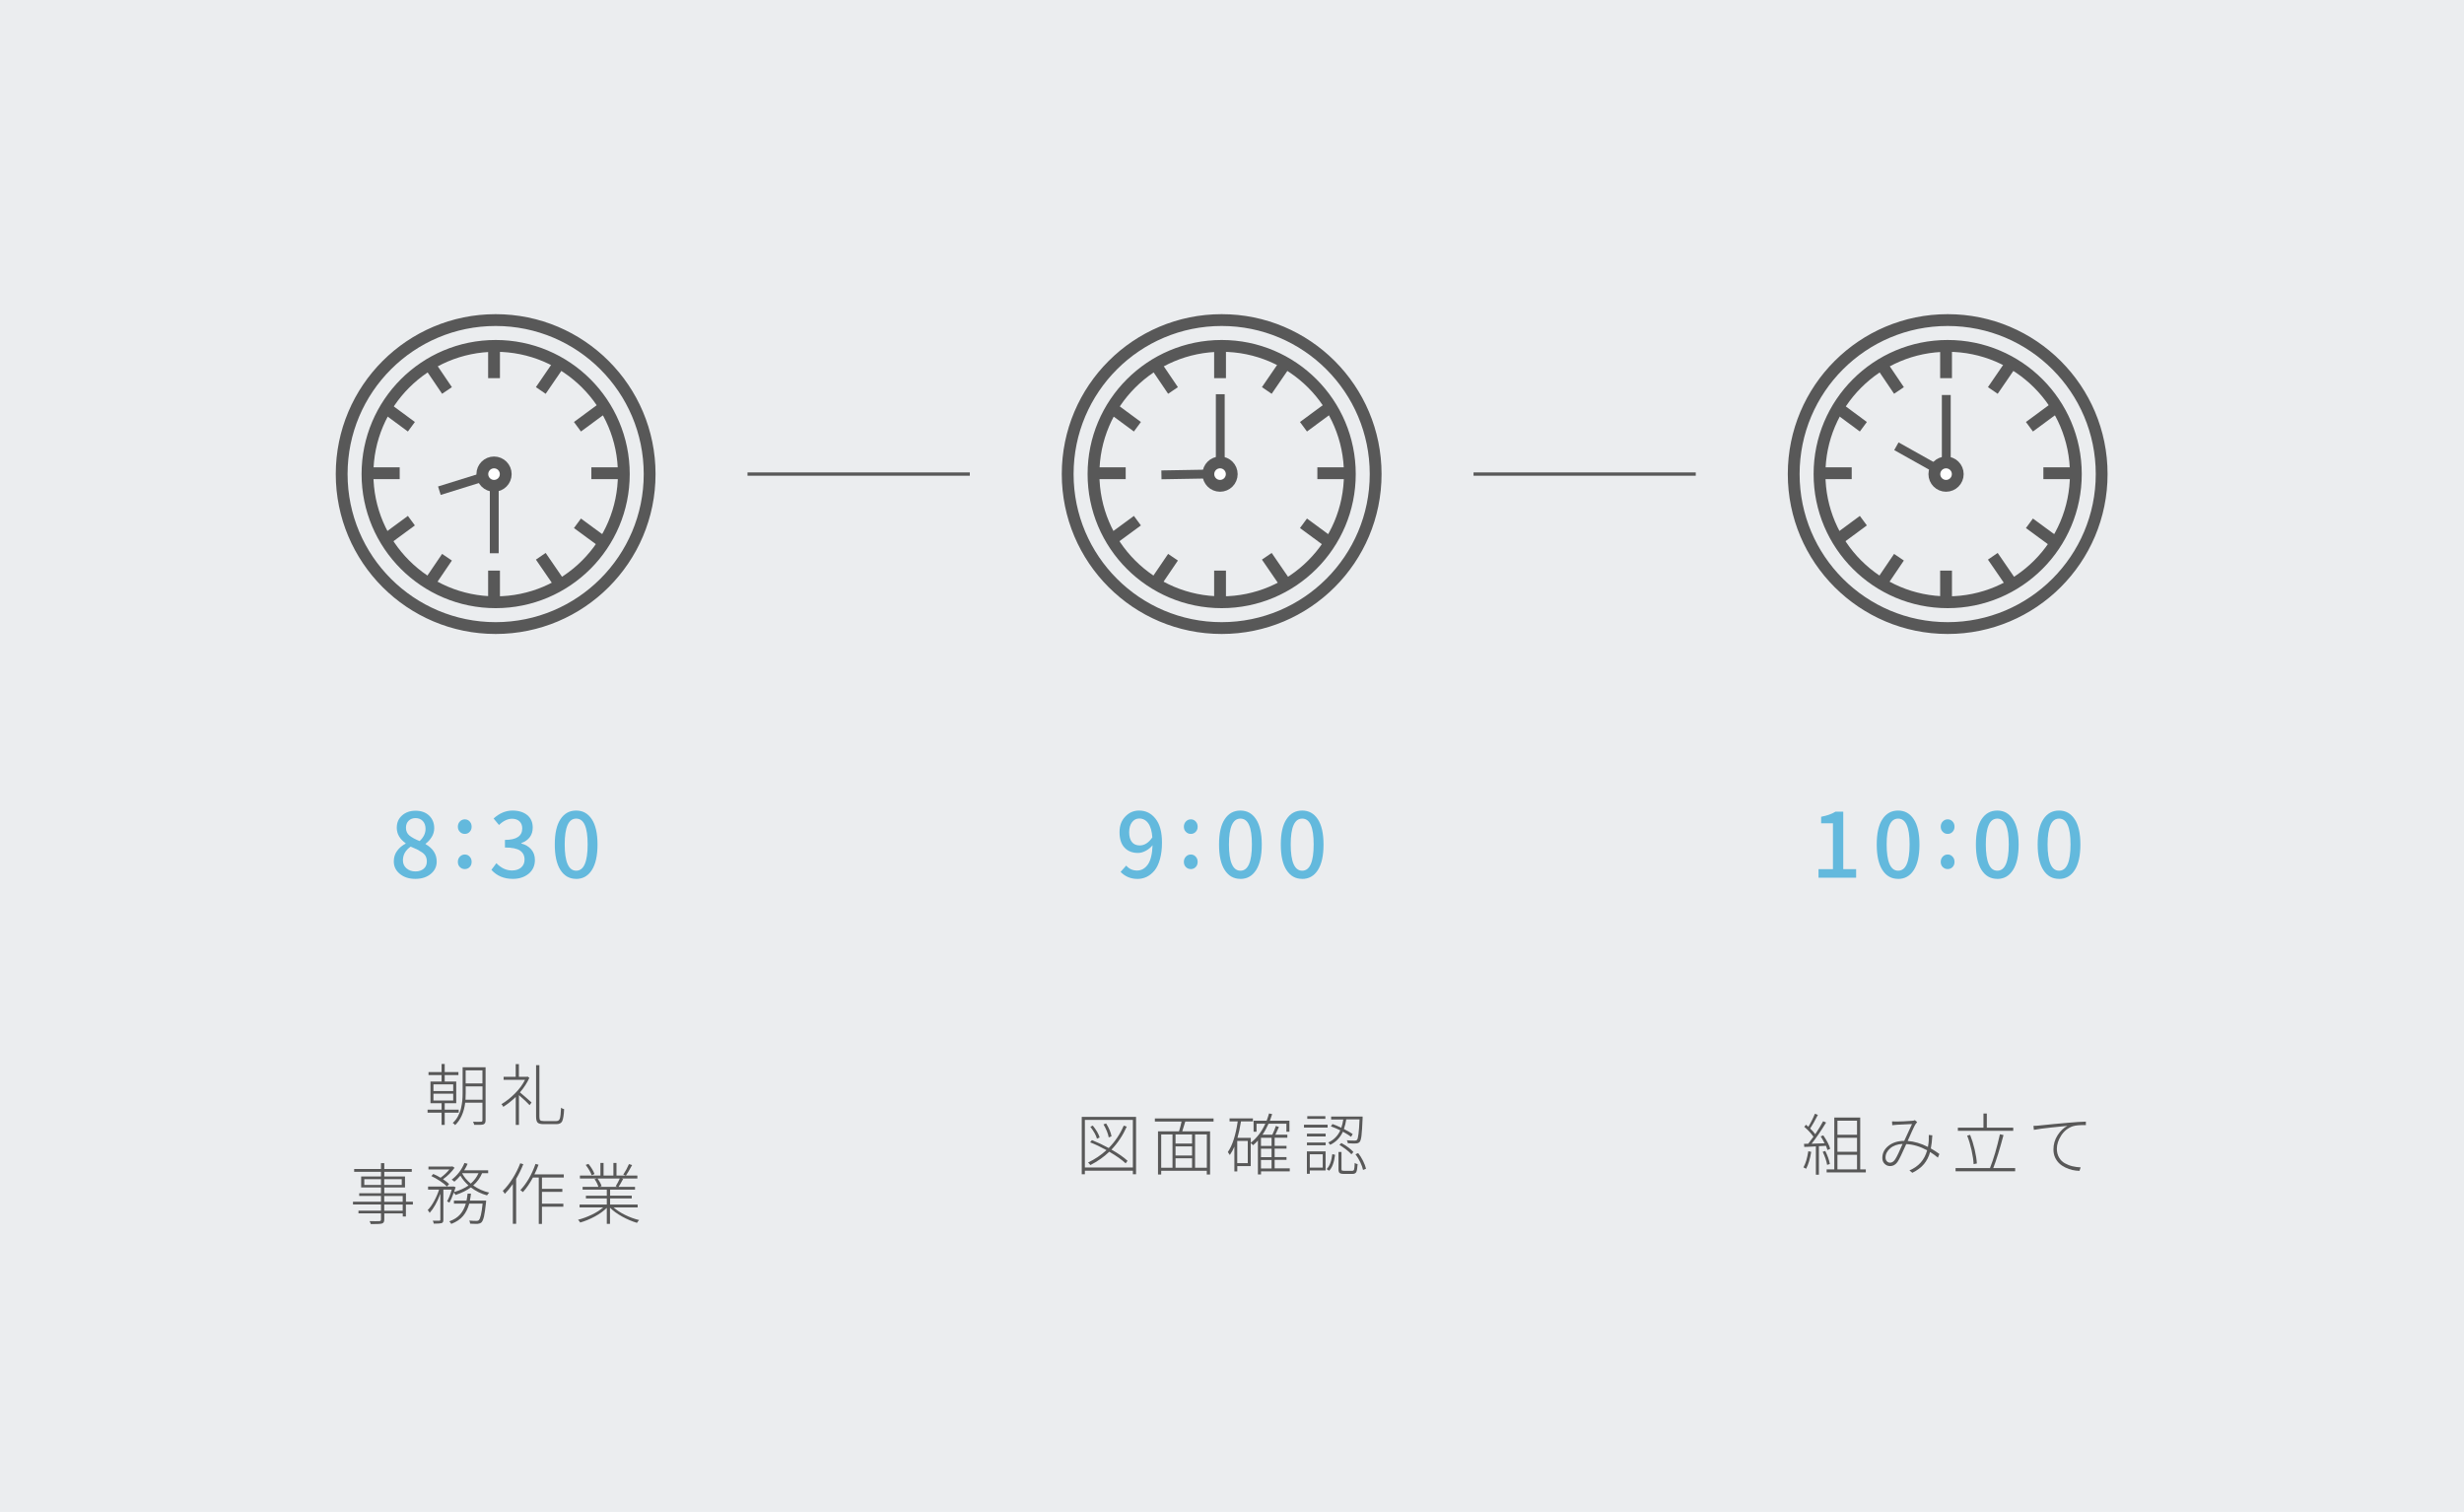 <?xml version="1.0" encoding="UTF-8"?>
<svg id="_レイヤー_2" data-name="レイヤー 2" xmlns="http://www.w3.org/2000/svg" viewBox="0 0 440.05 270">
  <defs>
    <style>
      .cls-1, .cls-2, .cls-3, .cls-4, .cls-5, .cls-6, .cls-7, .cls-8, .cls-9, .cls-10 {
        stroke: #585858;
      }

      .cls-1, .cls-2, .cls-3, .cls-4, .cls-5, .cls-6, .cls-10 {
        fill: none;
        stroke-miterlimit: 10;
      }

      .cls-1, .cls-8 {
        stroke-width: 2.11px;
      }

      .cls-2, .cls-9 {
        stroke-width: 2.11px;
      }

      .cls-3, .cls-7 {
        stroke-width: 2.11px;
      }

      .cls-11 {
        fill: #63b9dd;
      }

      .cls-11, .cls-12, .cls-13 {
        stroke-width: 0px;
      }

      .cls-4 {
        stroke-width: 1.58px;
      }

      .cls-5 {
        stroke-width: 1.58px;
      }

      .cls-6 {
        stroke-width: 1.58px;
      }

      .cls-7, .cls-8, .cls-9 {
        fill: #fff;
        stroke-linecap: round;
        stroke-linejoin: round;
      }

      .cls-12 {
        fill: #585858;
      }

      .cls-10 {
        stroke-width: .59px;
      }

      .cls-13 {
        fill: #ebedef;
      }
    </style>
  </defs>
  <g id="_内容" data-name="内容">
    <g>
      <rect class="cls-13" width="440.05" height="270"/>
      <g>
        <line class="cls-10" x1="133.5" y1="84.66" x2="173.2" y2="84.66"/>
        <line class="cls-10" x1="263.16" y1="84.66" x2="302.85" y2="84.66"/>
        <g>
          <g>
            <path class="cls-12" d="M322.94,205.58l.53.12c-.21,1.27-.52,2.28-.91,3.02-.16-.1-.32-.18-.48-.25.38-.66.67-1.62.87-2.89ZM326.11,204.62l-1.27.07v5.09h-.54v-5.06c-.18,0-.42.02-.71.04s-.55.03-.77.04-.41.02-.59.02l-.05-.55.75-.02c.17-.2.48-.62.94-1.25-.41-.59-.96-1.19-1.65-1.78l.32-.36c.09.07.22.19.41.36.41-.65.81-1.43,1.18-2.33l.53.21c-.57,1.11-1.03,1.92-1.38,2.43.41.4.72.74.91,1.02.62-.94,1.09-1.71,1.41-2.32l.53.23c-.97,1.59-1.84,2.85-2.6,3.79.16,0,.52-.02,1.05-.04s.96-.03,1.28-.04c-.26-.51-.49-.92-.7-1.23l.46-.19c.64.92,1.05,1.72,1.24,2.4l-.48.23c-.05-.18-.14-.43-.27-.74ZM326.8,207.87l-.49.15c-.12-.7-.38-1.48-.79-2.33l.46-.15c.43.87.7,1.64.82,2.33ZM332.22,208.83h1v.54h-7v-.54h1.37v-9.26h4.63v9.26ZM331.65,200.13h-3.5v2.52h3.5v-2.52ZM331.65,205.69v-2.51h-3.5v2.51h3.5ZM328.15,206.23v2.6h3.5v-2.6h-3.5Z"/>
            <path class="cls-12" d="M346.36,206.07l-.27.66c-.41-.34-.87-.68-1.39-1.01-.23.85-.6,1.57-1.1,2.17s-1.19,1.11-2.07,1.55l-.52-.43c1.65-.69,2.7-1.88,3.16-3.59-1.25-.68-2.49-1.05-3.73-1.11-.77,1.74-1.29,2.82-1.58,3.22-.35.48-.78.71-1.29.71-.4,0-.73-.14-1-.41s-.4-.62-.4-1.05c0-.86.37-1.58,1.1-2.16s1.67-.88,2.81-.88c.87-1.89,1.33-2.89,1.39-3.01-1.47.07-2.37.11-2.71.13-.35.03-.62.06-.82.08l-.04-.68c.2.02.47.02.82.02.7,0,1.64-.04,2.81-.13.15,0,.3-.04.45-.11l.41.34c-.17.23-.26.34-.27.35-.09.12-.19.31-.31.56s-.23.48-.33.7-.24.52-.4.9-.3.67-.39.86c1.17.09,2.38.44,3.62,1.07.09-.47.14-.86.15-1.17.02-.34.02-.67.01-.97l.63.07c-.05.92-.14,1.7-.27,2.34.56.32,1.07.65,1.52.98ZM338.34,207.2c.11-.14.23-.34.37-.59s.25-.48.35-.7.22-.5.38-.85.27-.61.35-.78c-.93.05-1.67.31-2.22.79s-.83,1.02-.83,1.64c0,.28.08.5.24.67s.35.25.58.25c.28,0,.54-.14.77-.42Z"/>
            <path class="cls-12" d="M355.99,208.6h3.9v.57h-10.64v-.57h6.14c.65-1.62,1.24-3.64,1.78-6.04l.64.14c-.67,2.52-1.28,4.49-1.83,5.89ZM359.55,201.38v.56h-9.89v-.56h4.57v-2.52h.6v2.52h4.72ZM353.06,207.77l-.59.12c-.03-.69-.15-1.51-.36-2.46s-.47-1.83-.79-2.63l.53-.13c.32.8.59,1.67.81,2.61s.35,1.77.39,2.48Z"/>
            <path class="cls-12" d="M363.23,201.77l-.07-.71c.37,0,.7-.03,1-.06,1.89-.2,3.64-.37,5.25-.5,1.23-.11,2.27-.18,3.11-.2v.62c-1.07-.02-1.85.05-2.34.21-.87.3-1.56.86-2.07,1.65s-.77,1.58-.77,2.36c0,.6.13,1.12.39,1.57s.6.79,1.04,1.03.88.42,1.35.53.96.18,1.47.2l-.21.62c-.42,0-.84-.06-1.26-.15s-.83-.24-1.25-.44-.78-.44-1.09-.73-.56-.64-.76-1.07-.29-.91-.29-1.43c0-.91.24-1.75.73-2.52s1.07-1.33,1.75-1.69c-.14.02-.53.06-1.18.12s-1.23.13-1.76.18-1.1.12-1.7.2-1.04.15-1.32.21Z"/>
          </g>
          <g>
            <circle class="cls-2" cx="347.84" cy="84.66" r="27.5"/>
            <g>
              <circle class="cls-2" cx="347.84" cy="84.66" r="22.89"/>
              <line class="cls-6" x1="338.68" y1="79.69" x2="347.47" y2="84.62"/>
              <line class="cls-6" x1="347.59" y1="84.53" x2="347.59" y2="70.54"/>
              <circle class="cls-9" cx="347.55" cy="84.67" r="2.09"/>
              <line class="cls-2" x1="347.55" y1="62.06" x2="347.55" y2="67.53"/>
              <line class="cls-2" x1="364.93" y1="84.51" x2="370.4" y2="84.51"/>
              <line class="cls-2" x1="362.44" y1="76.21" x2="367.17" y2="72.72"/>
              <line class="cls-2" x1="367.17" y1="96.93" x2="362.44" y2="93.45"/>
              <line class="cls-2" x1="332.78" y1="76.21" x2="328.06" y2="72.72"/>
              <line class="cls-2" x1="328.06" y1="96.46" x2="332.78" y2="92.98"/>
              <line class="cls-2" x1="325.22" y1="84.51" x2="330.7" y2="84.51"/>
              <line class="cls-2" x1="347.55" y1="101.9" x2="347.55" y2="107.37"/>
              <line class="cls-2" x1="355.9" y1="69.73" x2="359.27" y2="64.81"/>
              <line class="cls-2" x1="359.27" y1="104.25" x2="355.9" y2="99.34"/>
              <line class="cls-2" x1="339.14" y1="69.73" x2="335.98" y2="65.05"/>
              <line class="cls-2" x1="335.98" y1="104.18" x2="339.14" y2="99.51"/>
            </g>
          </g>
          <g>
            <path class="cls-11" d="M324.77,156.74v-1.52h2.58v-8.2h-2.11v-1.16c1.05-.2,1.91-.5,2.56-.91h1.39v10.27h2.3v1.52h-6.72Z"/>
            <path class="cls-11" d="M338.99,156.95c-1.19,0-2.12-.52-2.8-1.57-.68-1.05-1.02-2.57-1.02-4.57s.34-3.5,1.02-4.52c.68-1.03,1.61-1.54,2.8-1.54s2.11.52,2.79,1.55c.68,1.03,1.02,2.54,1.02,4.52s-.34,3.52-1.02,4.57c-.68,1.05-1.61,1.57-2.79,1.57ZM338.99,155.49c1.37,0,2.05-1.56,2.05-4.69s-.68-4.61-2.05-4.61-2.05,1.54-2.05,4.61.68,4.69,2.05,4.69Z"/>
            <path class="cls-11" d="M348.71,148.55c-.23.25-.52.37-.87.37s-.63-.12-.88-.37c-.24-.24-.36-.55-.36-.91s.12-.69.36-.94c.24-.25.53-.38.88-.38s.63.12.87.38.35.56.35.94-.12.67-.35.91ZM348.71,154.84c-.23.24-.52.36-.87.36s-.63-.12-.88-.36c-.24-.24-.36-.55-.36-.92s.12-.69.36-.94c.24-.25.53-.38.88-.38s.63.12.87.38.35.56.35.94-.12.68-.35.92Z"/>
            <path class="cls-11" d="M356.7,156.95c-1.19,0-2.12-.52-2.8-1.57-.68-1.05-1.02-2.57-1.02-4.57s.34-3.5,1.02-4.52c.68-1.03,1.61-1.54,2.8-1.54s2.11.52,2.79,1.55c.68,1.03,1.02,2.54,1.02,4.52s-.34,3.52-1.02,4.57c-.68,1.05-1.61,1.57-2.79,1.57ZM356.7,155.49c1.37,0,2.05-1.56,2.05-4.69s-.68-4.61-2.05-4.61-2.05,1.54-2.05,4.61.68,4.69,2.05,4.69Z"/>
            <path class="cls-11" d="M367.73,156.95c-1.19,0-2.12-.52-2.8-1.57-.68-1.05-1.02-2.57-1.02-4.57s.34-3.5,1.02-4.52c.68-1.03,1.61-1.54,2.8-1.54s2.11.52,2.79,1.55c.68,1.03,1.02,2.54,1.02,4.52s-.34,3.52-1.02,4.57c-.68,1.05-1.61,1.57-2.79,1.57ZM367.73,155.49c1.37,0,2.05-1.56,2.05-4.69s-.68-4.61-2.05-4.61-2.05,1.54-2.05,4.61.68,4.69,2.05,4.69Z"/>
          </g>
        </g>
        <g>
          <g>
            <path class="cls-12" d="M81.92,198.7h-2.5v2.18h-.56v-2.18h-2.5v-.54h2.5v-1.15h-1.98v-3.87h1.98v-1.15h-2.33v-.54h2.33v-1.44h.56v1.44h2.45v.54h-2.45v1.15h2.06v3.87h-2.06v1.15h2.5v.54ZM77.41,193.64v1.2h3.53v-1.2h-3.53ZM77.41,195.31v1.22h3.53v-1.22h-3.53ZM86.72,190.61v9.48c0,.38-.13.61-.4.71-.2.07-.74.1-1.62.08-.05-.17-.12-.36-.22-.56.76.02,1.23.02,1.42,0,.17,0,.26-.09.26-.25v-3.15h-3.08c-.22,1.73-.82,3.07-1.8,4-.08-.12-.22-.25-.42-.38.38-.35.69-.75.93-1.2s.43-.91.54-1.41.19-.94.23-1.35.06-.87.06-1.38v-4.61h4.11ZM83.13,196.39h3.04v-2.38h-3v1.21c0,.38-.01.77-.04,1.17ZM86.16,191.15h-3v2.33h3v-2.33Z"/>
            <path class="cls-12" d="M94.21,192.25l.33.23c-.38.85-.93,1.72-1.68,2.6.5.41,1.19,1.02,2.07,1.8l-.35.48c-.38-.43-1.02-1.03-1.9-1.79v5.32h-.57v-5c-.7.68-1.44,1.27-2.23,1.77-.1-.21-.21-.37-.33-.48.84-.49,1.64-1.13,2.41-1.9s1.38-1.59,1.8-2.44h-3.82v-.54h2.16v-2.27h.57v2.27h1.41l.12-.05ZM97.1,200.2h2.27c.31,0,.52-.15.62-.46s.17-.95.21-1.92c.16.12.34.2.55.26-.05,1.05-.17,1.76-.34,2.13s-.52.54-1.03.54h-2.31c-.52,0-.87-.09-1.05-.27s-.28-.54-.28-1.07v-9.19h.59v9.21c0,.31.05.52.15.62s.31.15.62.15Z"/>
            <path class="cls-12" d="M73.74,214.61v.5h-1.25v2.13h-.56v-.55h-3.3v1.07c0,.23-.04.41-.11.52s-.19.19-.35.23c-.23.06-.88.09-1.95.09-.04-.14-.11-.32-.22-.53.8.02,1.38.02,1.75,0,.11,0,.19-.03.23-.08s.06-.12.06-.23v-1.08h-4.02v-.48h4.02v-1.1h-5v-.5h5v-1.03h-3.89v-.48h3.89v-1.03h-3.54v-1.96h3.54v-.84h-4.79v-.5h4.79v-1.05h.59v1.05h4.91v.5h-4.91v.84h3.7v1.96h-3.7v1.03h3.87v1.51h1.25ZM65.06,211.61h2.98v-1.03h-2.98v1.03ZM71.75,210.58h-3.13v1.03h3.13v-1.03ZM68.62,213.58v1.03h3.3v-1.03h-3.3ZM71.92,216.21v-1.1h-3.3v1.1h3.3Z"/>
            <path class="cls-12" d="M87.15,209.51h-1.05c-.34.82-.87,1.55-1.59,2.19.89.62,1.84,1.05,2.86,1.28-.17.17-.3.34-.39.49-1.04-.28-2-.75-2.89-1.42-.72.53-1.63.98-2.73,1.35-.04-.09-.14-.23-.32-.42-.29.81-.55,1.41-.77,1.78l-.43-.22c.31-.54.59-1.23.83-2.09h-1.49v5.37c0,.18-.02.31-.06.4s-.13.16-.26.21c-.2.06-.66.09-1.39.09-.03-.18-.09-.36-.19-.53.38,0,.77.01,1.17.01.12,0,.19-.07.19-.18v-4.64c-.55,1.48-1.19,2.62-1.91,3.42-.09-.19-.2-.36-.35-.5.39-.39.77-.92,1.14-1.59s.67-1.36.9-2.07h-1.97v-.55h4.45l.08-.02.39.14c-.03.11-.08.26-.15.46s-.11.33-.13.41c1.02-.3,1.88-.69,2.58-1.18-.59-.52-1.08-1.11-1.45-1.75-.38.45-.74.8-1.08,1.08-.12-.13-.28-.25-.48-.36,1.02-.77,1.78-1.76,2.29-2.99l.56.15c-.15.36-.35.75-.61,1.16h4.28v.52ZM77.03,210.03l.35-.38c.44.18.87.4,1.3.67.59-.42,1.12-.91,1.58-1.48h-3.74v-.52h4.17l.09-.04.4.26c-.54.77-1.23,1.45-2.06,2.05.45.3.82.58,1.09.86l-.39.43c-.29-.3-.7-.62-1.23-.97s-1.05-.65-1.57-.89ZM83.91,214.4h2.91c-.02.14-.02.25-.02.32-.12,1.14-.24,1.98-.36,2.51s-.28.89-.46,1.07c-.17.15-.4.23-.68.26-.62,0-1.07-.01-1.34-.04-.02-.21-.07-.39-.15-.55.47.04.9.06,1.29.06.19,0,.32-.04.41-.12.28-.28.51-1.27.68-2.96h-2.39c-.23.86-.59,1.59-1.09,2.19s-1.21,1.08-2.12,1.43c-.06-.13-.18-.29-.35-.46.84-.3,1.48-.71,1.94-1.24s.79-1.17,1.01-1.92h-2.12v-.55h2.25c.08-.38.14-.8.19-1.24h.6c-.03.31-.09.73-.19,1.24ZM82.52,209.51h0c.35.68.87,1.29,1.55,1.86.61-.53,1.07-1.15,1.39-1.86h-2.94Z"/>
            <path class="cls-12" d="M92.91,207.74l.55.16c-.39.97-.82,1.84-1.28,2.62v8.03h-.59v-7.1c-.49.7-.97,1.28-1.44,1.75-.11-.22-.23-.39-.36-.53.62-.59,1.2-1.33,1.75-2.2s1.01-1.79,1.37-2.73ZM100.68,210.28h-3.89v2.02h3.64v.54h-3.64v2.11h3.82v.55h-3.82v3.07h-.57v-8.29h-1.04c-.55,1.02-1.14,1.89-1.79,2.61-.16-.15-.32-.27-.46-.36,1.12-1.18,2.03-2.74,2.71-4.68l.54.15c-.23.62-.47,1.2-.74,1.72h5.25v.55Z"/>
            <path class="cls-12" d="M113.87,215.63h-4.28c.54.48,1.23.93,2.06,1.34s1.67.71,2.5.91c-.15.14-.28.31-.39.5-.87-.26-1.75-.63-2.64-1.12s-1.62-1.02-2.18-1.59v2.89h-.57v-2.86c-.55.55-1.26,1.07-2.13,1.54s-1.75.83-2.62,1.08c-.08-.16-.21-.32-.39-.49.81-.21,1.63-.51,2.46-.91s1.5-.83,2.03-1.29h-4.21v-.52h4.86v-1.09h-3.73v-.49h3.73v-1.08h-4.32v-.5h2.82c-.14-.47-.37-.93-.69-1.37l.47-.12h-3.08v-.53h3.66v-2.25h.56v2.25h1.76v-2.25h.55v2.25h3.73v.53h-2.81l.27.08c-.4.73-.67,1.2-.82,1.41h2.94v.5h-4.45v1.08h3.87v.49h-3.87v1.09h4.92v.52ZM106.17,209.67l-.5.2c-.2-.54-.55-1.15-1.07-1.84l.49-.18c.54.66.9,1.27,1.08,1.82ZM110.68,210.46h-3.97c.37.51.61.96.74,1.37l-.39.12h3.18l-.28-.11c.3-.49.54-.95.73-1.38ZM112.33,207.88l.56.18c-.48.89-.86,1.52-1.11,1.88l-.47-.18c.39-.58.73-1.2,1.02-1.88Z"/>
          </g>
          <g>
            <circle class="cls-1" cx="88.52" cy="84.66" r="27.5"/>
            <g>
              <circle class="cls-1" cx="88.52" cy="84.66" r="22.89"/>
              <line class="cls-5" x1="78.47" y1="87.63" x2="88.15" y2="84.62"/>
              <line class="cls-5" x1="88.27" y1="98.8" x2="88.27" y2="84.8"/>
              <circle class="cls-8" cx="88.23" cy="84.67" r="2.09"/>
              <line class="cls-1" x1="88.23" y1="62.06" x2="88.23" y2="67.53"/>
              <line class="cls-1" x1="105.61" y1="84.51" x2="111.09" y2="84.51"/>
              <line class="cls-1" x1="103.13" y1="76.21" x2="107.86" y2="72.72"/>
              <line class="cls-1" x1="107.86" y1="96.93" x2="103.13" y2="93.45"/>
              <line class="cls-1" x1="73.47" y1="76.21" x2="68.74" y2="72.72"/>
              <line class="cls-1" x1="68.74" y1="96.46" x2="73.47" y2="92.98"/>
              <line class="cls-1" x1="65.91" y1="84.51" x2="71.38" y2="84.51"/>
              <line class="cls-1" x1="88.23" y1="101.9" x2="88.23" y2="107.37"/>
              <line class="cls-1" x1="96.58" y1="69.73" x2="99.95" y2="64.81"/>
              <line class="cls-1" x1="99.95" y1="104.25" x2="96.58" y2="99.34"/>
              <line class="cls-1" x1="79.83" y1="69.73" x2="76.66" y2="65.05"/>
              <line class="cls-1" x1="76.66" y1="104.18" x2="79.83" y2="99.51"/>
            </g>
          </g>
          <g>
            <path class="cls-11" d="M74.17,156.95c-1.11,0-2.02-.29-2.75-.88-.73-.59-1.09-1.34-1.09-2.24,0-.72.2-1.35.59-1.88.39-.54.9-.97,1.52-1.29v-.08c-1.05-.75-1.58-1.67-1.58-2.75,0-.92.31-1.65.95-2.21.63-.56,1.43-.84,2.41-.84s1.82.29,2.42.87c.6.58.91,1.33.91,2.26,0,.55-.15,1.07-.45,1.56-.3.49-.67.89-1.09,1.2v.08c1.32.76,1.98,1.8,1.98,3.12,0,.89-.36,1.62-1.06,2.2-.71.58-1.62.88-2.75.88ZM74.2,155.62c.6,0,1.09-.16,1.47-.48.38-.32.56-.76.56-1.31,0-.34-.07-.65-.2-.91-.14-.27-.36-.5-.68-.72-.32-.21-.61-.38-.86-.51-.26-.12-.64-.29-1.15-.5-.92.64-1.38,1.45-1.38,2.45,0,.58.21,1.06.64,1.43.43.37.96.55,1.59.55ZM74.94,150.2c.71-.66,1.06-1.38,1.06-2.19,0-.56-.16-1.02-.48-1.38-.32-.35-.77-.53-1.33-.53-.49,0-.89.16-1.21.47-.32.31-.48.73-.48,1.25,0,.58.21,1.05.62,1.39.42.34,1.02.67,1.81.98Z"/>
            <path class="cls-11" d="M83.88,148.55c-.23.25-.52.37-.87.37s-.64-.12-.88-.37c-.24-.24-.36-.55-.36-.91s.12-.69.36-.94c.24-.25.53-.38.88-.38s.63.12.87.38.35.56.35.94-.12.67-.35.91ZM83.88,154.84c-.23.24-.52.36-.87.36s-.64-.12-.88-.36c-.24-.24-.36-.55-.36-.92s.12-.69.36-.94c.24-.25.53-.38.88-.38s.63.12.87.38.35.56.35.94-.12.68-.35.92Z"/>
            <path class="cls-11" d="M91.59,156.95c-1.59,0-2.87-.54-3.83-1.61l.89-1.19c.84.87,1.77,1.3,2.78,1.3.68,0,1.22-.17,1.63-.52.41-.35.62-.83.62-1.43,0-.7-.27-1.23-.8-1.6-.54-.37-1.44-.55-2.7-.55v-1.36c2.06,0,3.09-.69,3.09-2.06,0-.52-.16-.93-.48-1.24-.32-.31-.77-.47-1.33-.48-.81.01-1.59.39-2.34,1.12l-.97-1.16c1.05-.95,2.18-1.42,3.38-1.42,1.08,0,1.96.27,2.62.8.66.54.99,1.28.99,2.24,0,1.33-.68,2.26-2.03,2.77v.08c.72.18,1.3.52,1.75,1.03.45.51.67,1.15.67,1.91,0,1.03-.38,1.85-1.13,2.46-.76.61-1.69.91-2.8.91Z"/>
            <path class="cls-11" d="M102.9,156.95c-1.19,0-2.12-.52-2.8-1.57-.68-1.05-1.02-2.57-1.02-4.57s.34-3.5,1.02-4.52c.68-1.03,1.61-1.54,2.8-1.54s2.11.52,2.79,1.55c.68,1.03,1.02,2.54,1.02,4.52s-.34,3.52-1.02,4.57c-.68,1.05-1.61,1.57-2.79,1.57ZM102.9,155.49c1.36,0,2.05-1.56,2.05-4.69s-.68-4.61-2.05-4.61-2.05,1.54-2.05,4.61.68,4.69,2.05,4.69Z"/>
          </g>
        </g>
        <g>
          <g>
            <path class="cls-12" d="M193.19,199.45h9.7v10.25h-.57v-.64h-8.57v.64h-.56v-10.25ZM193.75,208.49h8.57v-8.5h-8.57v8.5ZM201.38,207.29l-.35.46c-.68-.64-1.65-1.33-2.92-2.07-.97.93-2.09,1.72-3.38,2.38-.15-.2-.29-.35-.41-.46,1.23-.58,2.32-1.32,3.29-2.21-1.05-.58-2.02-1.04-2.92-1.39l.32-.4c1,.4,2,.87,3,1.42,1.13-1.15,2.03-2.48,2.68-4l.54.18c-.7,1.56-1.61,2.93-2.73,4.1,1.22.69,2.18,1.36,2.87,2ZM196.39,203.13l-.48.22c-.17-.62-.57-1.33-1.18-2.13l.43-.21c.62.77,1.04,1.47,1.23,2.12ZM198.51,202.92l-.5.2c-.05-.31-.16-.69-.34-1.13s-.38-.84-.6-1.2l.48-.16c.52.84.84,1.61.96,2.3Z"/>
            <path class="cls-12" d="M216.72,200.29h-5.04c-.33,1.08-.51,1.66-.54,1.75h4.97v7.71h-.59v-.67h-8.14v.67h-.57v-7.71h3.75c.18-.56.33-1.14.46-1.75h-4.77v-.56h10.48v.56ZM207.38,202.59v5.95h2.02v-5.95h-2.02ZM212.89,204.22v-1.63h-2.95v1.63h2.95ZM212.89,206.35v-1.63h-2.95v1.63h2.95ZM209.94,206.85v1.69h2.95v-1.69h-2.95ZM215.53,208.54v-5.95h-2.1v5.95h2.1Z"/>
            <path class="cls-12" d="M230.34,208.66v.52h-5.13v.55h-.56v-6.05c-.26.29-.54.57-.86.83-.07-.09-.21-.21-.42-.38v4.11h-2.4v.95h-.52v-4.43c-.21.52-.48,1.02-.81,1.5-.11-.18-.23-.35-.36-.52.82-1.19,1.41-3.02,1.77-5.48h-1.46v-.54h4.17v.54h-2.13c-.18,1.15-.39,2.13-.63,2.94h2.38v.87c1.08-.84,1.95-1.98,2.6-3.4h-1.57v1.44h-.53v-1.97h2.33c.15-.38.29-.82.43-1.3l.56.12c-.05.17-.18.57-.41,1.18h3.49v1.97h-.54v-1.44h-3.19c-.35.78-.71,1.43-1.08,1.96h1.76c.28-.59.49-1.11.63-1.56l.55.19c-.23.52-.45.97-.64,1.37h2.14v.54h-2.27v1.46h2.12v.49h-2.12v1.52h2.12v.49h-2.12v1.51h2.7ZM222.84,207.72v-3.97h-1.88v3.97h1.88ZM227.09,204.64v-1.46h-1.89v1.46h1.89ZM227.09,206.65v-1.52h-1.89v1.52h1.89ZM225.2,207.15v1.51h1.89v-1.51h-1.89Z"/>
            <path class="cls-12" d="M237.1,200.85v.52h-4.22v-.52h4.22ZM233.41,202.95v-.5h3.34v.5h-3.34ZM233.41,204.52v-.49h3.34v.49h-3.34ZM236.74,205.62v3.4h-2.82v.6h-.52v-4h3.34ZM236.7,199.32v.49h-3.23v-.49h3.23ZM236.23,206.13h-2.31v2.38h2.31v-2.38ZM237.37,209.07l-.45-.29c.53-.51.87-1.4,1.02-2.68l.49.13c-.17,1.38-.53,2.33-1.07,2.85ZM241.57,202.54l-.28.47c-.36-.27-.85-.57-1.46-.91-.5,1.08-1.26,1.86-2.27,2.34-.12-.19-.24-.32-.35-.41.98-.45,1.7-1.17,2.16-2.17-.56-.28-1.12-.52-1.69-.71l.29-.42c.48.16,1,.39,1.57.67.16-.45.28-.94.36-1.48h-2.17v-.52h5.62v.29c-.06,1.48-.13,2.51-.2,3.1s-.18.97-.32,1.13c-.16.18-.38.27-.67.28-.36.02-.85,0-1.46-.04-.02-.21-.07-.39-.18-.53.42.04.9.06,1.43.06.18,0,.31-.04.4-.13.21-.24.36-1.46.45-3.66h-2.37c-.09.61-.23,1.18-.42,1.72.71.36,1.23.66,1.56.9ZM240.05,209.09h1.43c.18,0,.3-.08.35-.24s.09-.55.11-1.18c.12.1.29.18.52.22-.04.7-.12,1.17-.23,1.4s-.34.35-.68.35h-1.54c-.39,0-.65-.06-.78-.18s-.19-.35-.19-.69v-3.05h.54v3.05c0,.14.03.23.08.26s.19.05.4.05ZM239.21,204.46l.34-.34c.97.53,1.69,1.07,2.16,1.61l-.36.4c-.22-.25-.53-.53-.93-.84s-.8-.58-1.2-.83ZM242.08,206.13l.48-.21c.33.42.62.89.88,1.41s.43.98.52,1.39l-.53.21c-.08-.39-.24-.85-.49-1.37s-.54-1-.86-1.43Z"/>
          </g>
          <g>
            <circle class="cls-3" cx="218.18" cy="84.66" r="27.5"/>
            <g>
              <circle class="cls-3" cx="218.18" cy="84.66" r="22.89"/>
              <line class="cls-4" x1="207.42" y1="84.8" x2="217.81" y2="84.62"/>
              <line class="cls-4" x1="217.93" y1="84.4" x2="217.93" y2="70.4"/>
              <circle class="cls-7" cx="217.89" cy="84.67" r="2.09"/>
              <line class="cls-3" x1="217.89" y1="62.06" x2="217.89" y2="67.53"/>
              <line class="cls-3" x1="235.27" y1="84.51" x2="240.75" y2="84.51"/>
              <line class="cls-3" x1="232.79" y1="76.21" x2="237.52" y2="72.72"/>
              <line class="cls-3" x1="237.52" y1="96.93" x2="232.79" y2="93.45"/>
              <line class="cls-3" x1="203.13" y1="76.21" x2="198.4" y2="72.72"/>
              <line class="cls-3" x1="198.4" y1="96.46" x2="203.13" y2="92.98"/>
              <line class="cls-3" x1="195.57" y1="84.51" x2="201.04" y2="84.51"/>
              <line class="cls-3" x1="217.89" y1="101.9" x2="217.89" y2="107.37"/>
              <line class="cls-3" x1="226.24" y1="69.73" x2="229.61" y2="64.81"/>
              <line class="cls-3" x1="229.61" y1="104.25" x2="226.24" y2="99.34"/>
              <line class="cls-3" x1="209.49" y1="69.73" x2="206.32" y2="65.05"/>
              <line class="cls-3" x1="206.32" y1="104.18" x2="209.49" y2="99.51"/>
            </g>
          </g>
          <g>
            <path class="cls-11" d="M200.13,155.7l1-1.12c.51.58,1.16.88,1.94.88s1.42-.36,1.93-1.08c.5-.72.78-1.86.84-3.44-.34.42-.75.75-1.22,1s-.93.38-1.38.38c-1.01,0-1.81-.31-2.41-.95-.59-.63-.89-1.54-.89-2.74s.34-2.08,1.02-2.8c.68-.72,1.5-1.08,2.48-1.08,1.19,0,2.16.49,2.93,1.46.77.97,1.15,2.39,1.15,4.26,0,1.12-.12,2.1-.36,2.96-.24.86-.57,1.54-.98,2.04-.42.5-.88.87-1.39,1.12-.51.24-1.06.37-1.64.37-1.2,0-2.2-.42-3.02-1.25ZM203.55,150.98c.84,0,1.59-.48,2.25-1.44-.08-1.12-.33-1.97-.74-2.53-.41-.56-.95-.84-1.6-.84-.52,0-.95.22-1.29.66-.34.44-.51,1.04-.51,1.79s.16,1.33.48,1.74c.32.41.79.62,1.41.62Z"/>
            <path class="cls-11" d="M213.54,148.55c-.23.25-.52.37-.87.37s-.64-.12-.88-.37c-.24-.24-.36-.55-.36-.91s.12-.69.36-.94c.24-.25.53-.38.88-.38s.63.12.87.38.35.56.35.94-.12.67-.35.91ZM213.54,154.84c-.23.24-.52.36-.87.36s-.64-.12-.88-.36c-.24-.24-.36-.55-.36-.92s.12-.69.36-.94c.24-.25.53-.38.88-.38s.63.12.87.38.35.56.35.94-.12.68-.35.92Z"/>
            <path class="cls-11" d="M221.53,156.95c-1.19,0-2.12-.52-2.8-1.57-.68-1.05-1.02-2.57-1.02-4.57s.34-3.5,1.02-4.52c.68-1.03,1.61-1.54,2.8-1.54s2.11.52,2.79,1.55c.68,1.03,1.02,2.54,1.02,4.52s-.34,3.52-1.02,4.57c-.68,1.05-1.61,1.57-2.79,1.57ZM221.53,155.49c1.36,0,2.05-1.56,2.05-4.69s-.68-4.61-2.05-4.61-2.05,1.54-2.05,4.61.68,4.69,2.05,4.69Z"/>
            <path class="cls-11" d="M232.56,156.95c-1.19,0-2.12-.52-2.8-1.57-.68-1.05-1.02-2.57-1.02-4.57s.34-3.5,1.02-4.52c.68-1.03,1.61-1.54,2.8-1.54s2.11.52,2.79,1.55c.68,1.03,1.02,2.54,1.02,4.52s-.34,3.52-1.02,4.57c-.68,1.05-1.61,1.57-2.79,1.57ZM232.56,155.49c1.36,0,2.05-1.56,2.05-4.69s-.68-4.61-2.05-4.61-2.05,1.54-2.05,4.61.68,4.69,2.05,4.69Z"/>
          </g>
        </g>
      </g>
    </g>
  </g>
</svg>